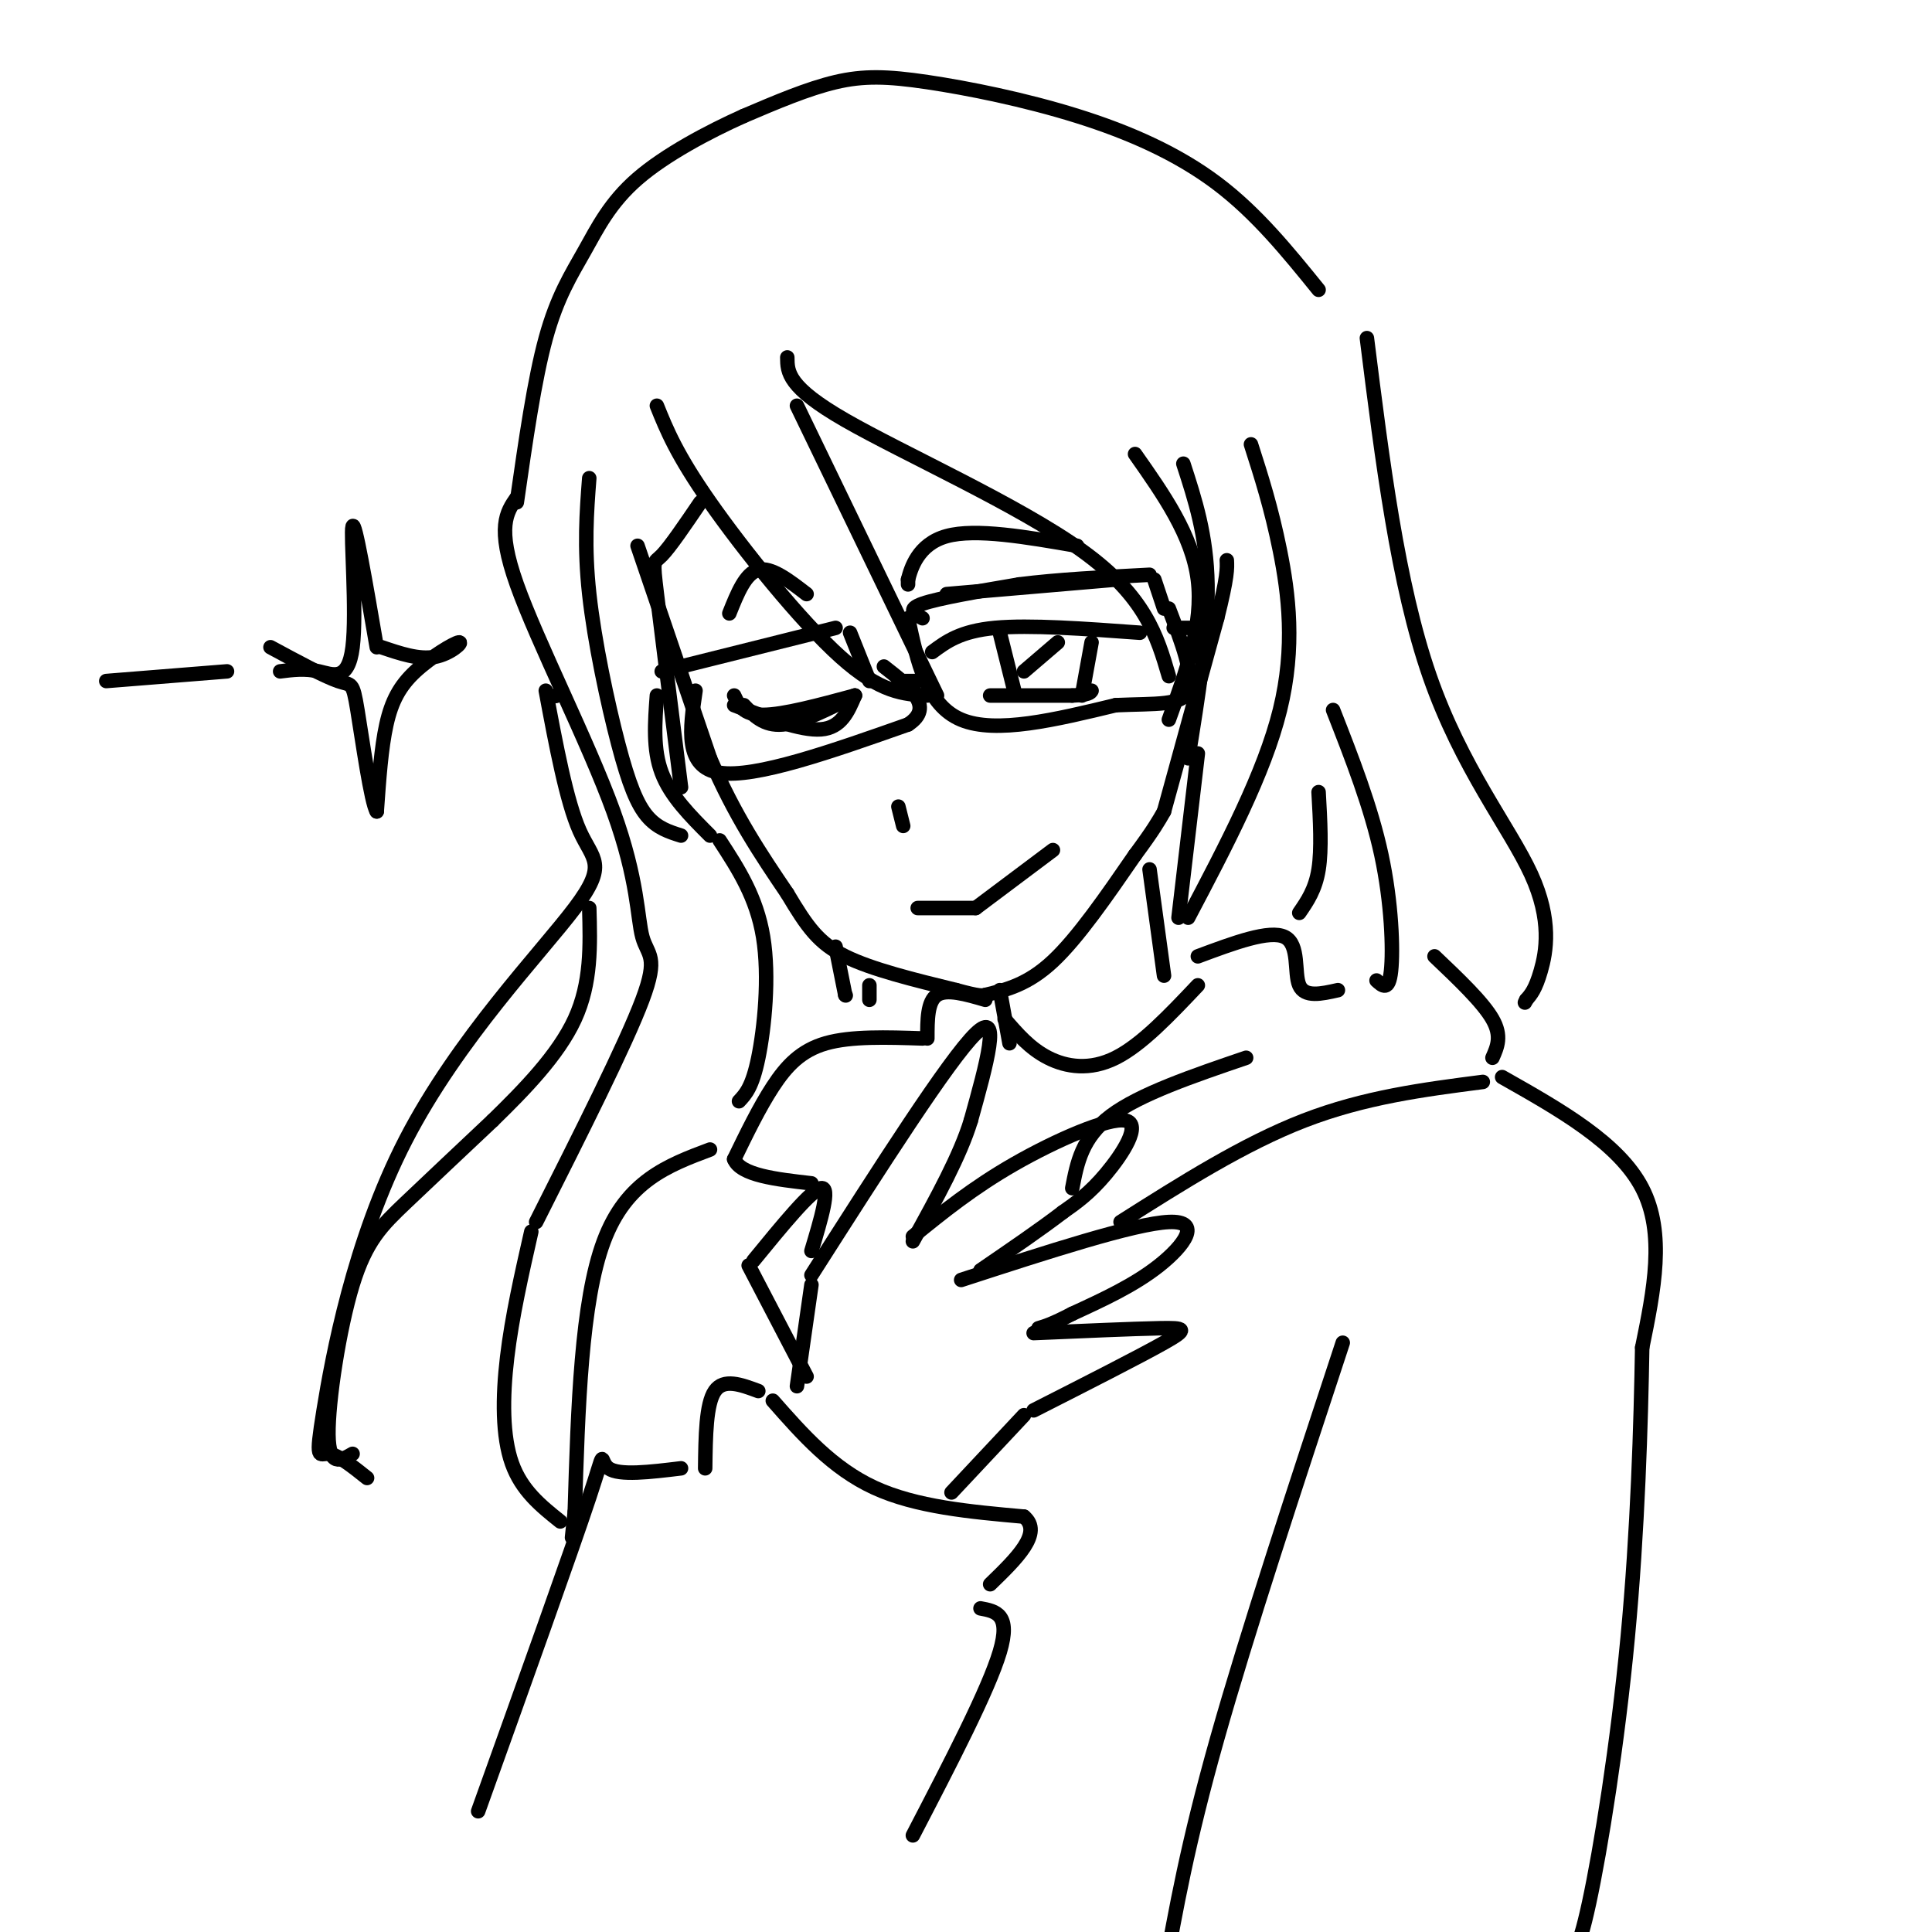 <svg viewBox='0 0 400 400' version='1.1' xmlns='http://www.w3.org/2000/svg' xmlns:xlink='http://www.w3.org/1999/xlink'><g fill='none' stroke='rgb(0,0,0)' stroke-width='3' stroke-linecap='round' stroke-linejoin='round'><path d='M132,113c0.000,0.000 15.000,44.000 15,44'/><path d='M147,157c5.167,12.000 10.583,20.000 16,28'/><path d='M163,185c4.133,6.933 6.467,10.267 12,13c5.533,2.733 14.267,4.867 23,7'/><path d='M198,205c4.833,1.333 5.417,1.167 6,1'/><path d='M204,206c4.417,-1.083 8.833,-2.167 14,-7c5.167,-4.833 11.083,-13.417 17,-22'/><path d='M235,177c3.833,-5.167 4.917,-7.083 6,-9'/><path d='M241,168c0.000,0.000 11.000,-40.000 11,-40'/><path d='M252,128c2.167,-8.667 2.083,-10.333 2,-12'/><path d='M152,144c0.917,2.000 1.833,4.000 6,4c4.167,0.000 11.583,-2.000 19,-4'/><path d='M177,144c-5.583,2.833 -11.167,5.667 -15,6c-3.833,0.333 -5.917,-1.833 -8,-4'/><path d='M152,146c6.917,2.667 13.833,5.333 18,5c4.167,-0.333 5.583,-3.667 7,-7'/><path d='M193,135c2.917,-2.167 5.833,-4.333 13,-5c7.167,-0.667 18.583,0.167 30,1'/><path d='M207,131c0.000,0.000 3.000,12.000 3,12'/><path d='M226,133c0.000,0.000 -2.000,11.000 -2,11'/><path d='M212,139c0.000,0.000 7.000,-6.000 7,-6'/><path d='M205,144c0.000,0.000 17.000,0.000 17,0'/><path d='M222,144c3.500,-0.167 3.750,-0.583 4,-1'/><path d='M186,167c0.000,0.000 1.000,4.000 1,4'/><path d='M190,188c0.000,0.000 12.000,0.000 12,0'/><path d='M202,188c0.000,0.000 16.000,-12.000 16,-12'/><path d='M144,143c-1.167,7.917 -2.333,15.833 5,17c7.333,1.167 23.167,-4.417 39,-10'/><path d='M188,150c5.667,-3.667 0.333,-7.833 -5,-12'/><path d='M186,141c0.000,0.000 4.000,0.000 4,0'/><path d='M188,128c1.917,9.000 3.833,18.000 11,21c7.167,3.000 19.583,0.000 32,-3'/><path d='M231,146c8.489,-0.378 13.711,0.178 15,-3c1.289,-3.178 -1.356,-10.089 -4,-17'/><path d='M196,123c0.000,0.000 35.000,-3.000 35,-3'/><path d='M173,130c0.000,0.000 -36.000,9.000 -36,9'/><path d='M191,128c-1.667,-0.917 -3.333,-1.833 0,-3c3.333,-1.167 11.667,-2.583 20,-4'/><path d='M211,121c7.833,-1.000 17.417,-1.500 27,-2'/><path d='M239,120c0.000,0.000 2.000,6.000 2,6'/><path d='M243,130c0.000,0.000 8.000,0.000 8,0'/><path d='M176,131c0.000,0.000 4.000,10.000 4,10'/><path d='M151,127c1.667,-4.167 3.333,-8.333 6,-9c2.667,-0.667 6.333,2.167 10,5'/><path d='M188,121c0.000,0.000 0.000,-1.000 0,-1'/><path d='M188,120c0.578,-2.244 2.022,-7.356 8,-9c5.978,-1.644 16.489,0.178 27,2'/><path d='M122,99c-0.542,7.060 -1.083,14.119 0,24c1.083,9.881 3.792,22.583 6,31c2.208,8.417 3.917,12.548 6,15c2.083,2.452 4.542,3.226 7,4'/><path d='M145,104c-3.156,4.644 -6.311,9.289 -8,11c-1.689,1.711 -1.911,0.489 -1,8c0.911,7.511 2.956,23.756 5,40'/><path d='M136,84c2.044,5.067 4.089,10.133 11,20c6.911,9.867 18.689,24.533 27,32c8.311,7.467 13.156,7.733 18,8'/><path d='M165,84c0.000,0.000 29.000,60.000 29,60'/><path d='M163,74c0.022,3.067 0.044,6.133 12,13c11.956,6.867 35.844,17.533 49,27c13.156,9.467 15.578,17.733 18,26'/><path d='M235,94c5.917,8.417 11.833,16.833 13,26c1.167,9.167 -2.417,19.083 -6,29'/><path d='M245,96c2.417,7.417 4.833,14.833 5,25c0.167,10.167 -1.917,23.083 -4,36'/><path d='M259,92c2.111,6.578 4.222,13.156 6,22c1.778,8.844 3.222,19.956 0,33c-3.222,13.044 -11.111,28.022 -19,43'/><path d='M248,156c0.000,0.000 -4.000,34.000 -4,34'/><path d='M136,144c-0.417,5.583 -0.833,11.167 1,16c1.833,4.833 5.917,8.917 10,13'/><path d='M107,103c-2.118,3.043 -4.236,6.086 0,18c4.236,11.914 14.826,32.699 20,47c5.174,14.301 4.931,22.120 6,26c1.069,3.880 3.448,3.823 0,13c-3.448,9.177 -12.724,27.589 -22,46'/><path d='M165,287c0.000,0.000 3.000,-21.000 3,-21'/><path d='M168,264c14.250,-22.333 28.500,-44.667 34,-50c5.500,-5.333 2.250,6.333 -1,18'/><path d='M201,232c-2.167,7.167 -7.083,16.083 -12,25'/><path d='M189,256c6.208,-5.042 12.417,-10.083 21,-15c8.583,-4.917 19.542,-9.708 23,-9c3.458,0.708 -0.583,6.917 -4,11c-3.417,4.083 -6.208,6.042 -9,8'/><path d='M220,251c-4.333,3.333 -10.667,7.667 -17,12'/><path d='M199,265c17.978,-5.844 35.956,-11.689 43,-12c7.044,-0.311 3.156,4.911 -2,9c-5.156,4.089 -11.578,7.044 -18,10'/><path d='M222,272c-4.167,2.167 -5.583,2.583 -7,3'/><path d='M214,276c10.267,-0.444 20.533,-0.889 26,-1c5.467,-0.111 6.133,0.111 1,3c-5.133,2.889 -16.067,8.444 -27,14'/><path d='M212,293c0.000,0.000 -15.000,16.000 -15,16'/><path d='M167,285c0.000,0.000 -12.000,-23.000 -12,-23'/><path d='M156,261c6.000,-7.333 12.000,-14.667 14,-15c2.000,-0.333 0.000,6.333 -2,13'/><path d='M160,290c6.167,7.000 12.333,14.000 21,18c8.667,4.000 19.833,5.000 31,6'/><path d='M212,314c4.000,3.333 -1.500,8.667 -7,14'/><path d='M157,288c-3.583,-1.333 -7.167,-2.667 -9,0c-1.833,2.667 -1.917,9.333 -2,16'/><path d='M141,304c-6.400,0.778 -12.800,1.556 -15,0c-2.200,-1.556 -0.200,-5.444 -4,6c-3.800,11.444 -13.400,38.222 -23,65'/><path d='M203,333c3.167,0.583 6.333,1.167 4,9c-2.333,7.833 -10.167,22.917 -18,38'/><path d='M207,205c0.000,0.000 2.000,11.000 2,11'/><path d='M238,180c0.000,0.000 3.000,22.000 3,22'/><path d='M208,211c2.622,3.044 5.244,6.089 9,8c3.756,1.911 8.644,2.689 14,0c5.356,-2.689 11.178,-8.844 17,-15'/><path d='M248,198c7.444,-2.778 14.889,-5.556 18,-4c3.111,1.556 1.889,7.444 3,10c1.111,2.556 4.556,1.778 8,1'/><path d='M297,198c5.000,4.750 10.000,9.500 12,13c2.000,3.500 1.000,5.750 0,8'/><path d='M307,224c-12.250,1.583 -24.500,3.167 -37,8c-12.500,4.833 -25.250,12.917 -38,21'/><path d='M258,219c-11.000,3.750 -22.000,7.500 -28,12c-6.000,4.500 -7.000,9.750 -8,15'/><path d='M204,207c-4.000,-1.167 -8.000,-2.333 -10,-1c-2.000,1.333 -2.000,5.167 -2,9'/><path d='M191,215c-7.400,-0.244 -14.800,-0.489 -20,1c-5.200,1.489 -8.200,4.711 -11,9c-2.800,4.289 -5.400,9.644 -8,15'/><path d='M152,240c1.333,3.333 8.667,4.167 16,5'/><path d='M311,223c12.083,6.833 24.167,13.667 29,23c4.833,9.333 2.417,21.167 0,33'/><path d='M340,279c-0.262,15.548 -0.917,37.917 -3,60c-2.083,22.083 -5.595,43.881 -8,55c-2.405,11.119 -3.702,11.560 -5,12'/><path d='M147,238c-8.667,3.250 -17.333,6.500 -22,19c-4.667,12.500 -5.333,34.250 -6,56'/><path d='M119,313c-1.000,9.333 -0.500,4.667 0,0'/><path d='M278,278c-9.917,30.083 -19.833,60.167 -26,82c-6.167,21.833 -8.583,35.417 -11,49'/><path d='M283,70c3.196,25.506 6.393,51.012 13,70c6.607,18.988 16.625,31.458 21,41c4.375,9.542 3.107,16.155 2,20c-1.107,3.845 -2.054,4.923 -3,6'/><path d='M316,207c-0.500,1.000 -0.250,0.500 0,0'/><path d='M276,147c3.933,10.044 7.867,20.089 10,30c2.133,9.911 2.467,19.689 2,24c-0.467,4.311 -1.733,3.156 -3,2'/><path d='M273,164c0.333,5.917 0.667,11.833 0,16c-0.667,4.167 -2.333,6.583 -4,9'/><path d='M273,60c-6.410,-7.914 -12.820,-15.828 -21,-22c-8.180,-6.172 -18.131,-10.603 -29,-14c-10.869,-3.397 -22.657,-5.761 -31,-7c-8.343,-1.239 -13.241,-1.354 -19,0c-5.759,1.354 -12.380,4.177 -19,7'/><path d='M154,24c-7.364,3.297 -16.273,8.038 -22,13c-5.727,4.962 -8.273,10.144 -11,15c-2.727,4.856 -5.636,9.388 -8,18c-2.364,8.612 -4.182,21.306 -6,34'/><path d='M110,255c-2.000,8.800 -4.000,17.600 -5,26c-1.000,8.400 -1.000,16.400 1,22c2.000,5.600 6.000,8.800 10,12'/><path d='M113,143c2.147,11.464 4.293,22.927 7,29c2.707,6.073 5.974,6.754 -1,16c-6.974,9.246 -24.189,27.056 -35,48c-10.811,20.944 -15.218,45.024 -17,56c-1.782,10.976 -0.938,8.850 1,9c1.938,0.150 4.969,2.575 8,5'/><path d='M73,301c-2.458,1.411 -4.917,2.821 -5,-4c-0.083,-6.821 2.208,-21.875 5,-31c2.792,-9.125 6.083,-12.321 11,-17c4.917,-4.679 11.458,-10.839 18,-17'/><path d='M102,232c6.444,-6.289 13.556,-13.511 17,-21c3.444,-7.489 3.222,-15.244 3,-23'/><path d='M149,174c3.822,5.867 7.644,11.733 9,20c1.356,8.267 0.244,18.933 -1,25c-1.244,6.067 -2.622,7.533 -4,9'/><path d='M173,196c0.000,0.000 2.000,10.000 2,10'/><path d='M175,206c0.000,0.000 0.100,0.100 0.1,0.1'/><path d='M180,204c0.000,0.000 0.000,3.000 0,3'/><path d='M58,139c2.560,-0.327 5.119,-0.655 8,0c2.881,0.655 6.083,2.292 7,-5c0.917,-7.292 -0.452,-23.512 0,-25c0.452,-1.488 2.726,11.756 5,25'/><path d='M79,134c3.855,1.308 7.710,2.616 11,2c3.290,-0.616 6.016,-3.155 5,-3c-1.016,0.155 -5.774,3.003 -9,6c-3.226,2.997 -4.922,6.142 -6,11c-1.078,4.858 -1.539,11.429 -2,18'/><path d='M78,168c-1.143,-1.690 -3.000,-14.917 -4,-21c-1.000,-6.083 -1.143,-5.024 -4,-6c-2.857,-0.976 -8.429,-3.988 -14,-7'/><path d='M22,141c0.000,0.000 25.000,-2.000 25,-2'/><path d='M115,144c0.000,0.000 0.100,0.100 0.1,0.1'/></g>
</svg>